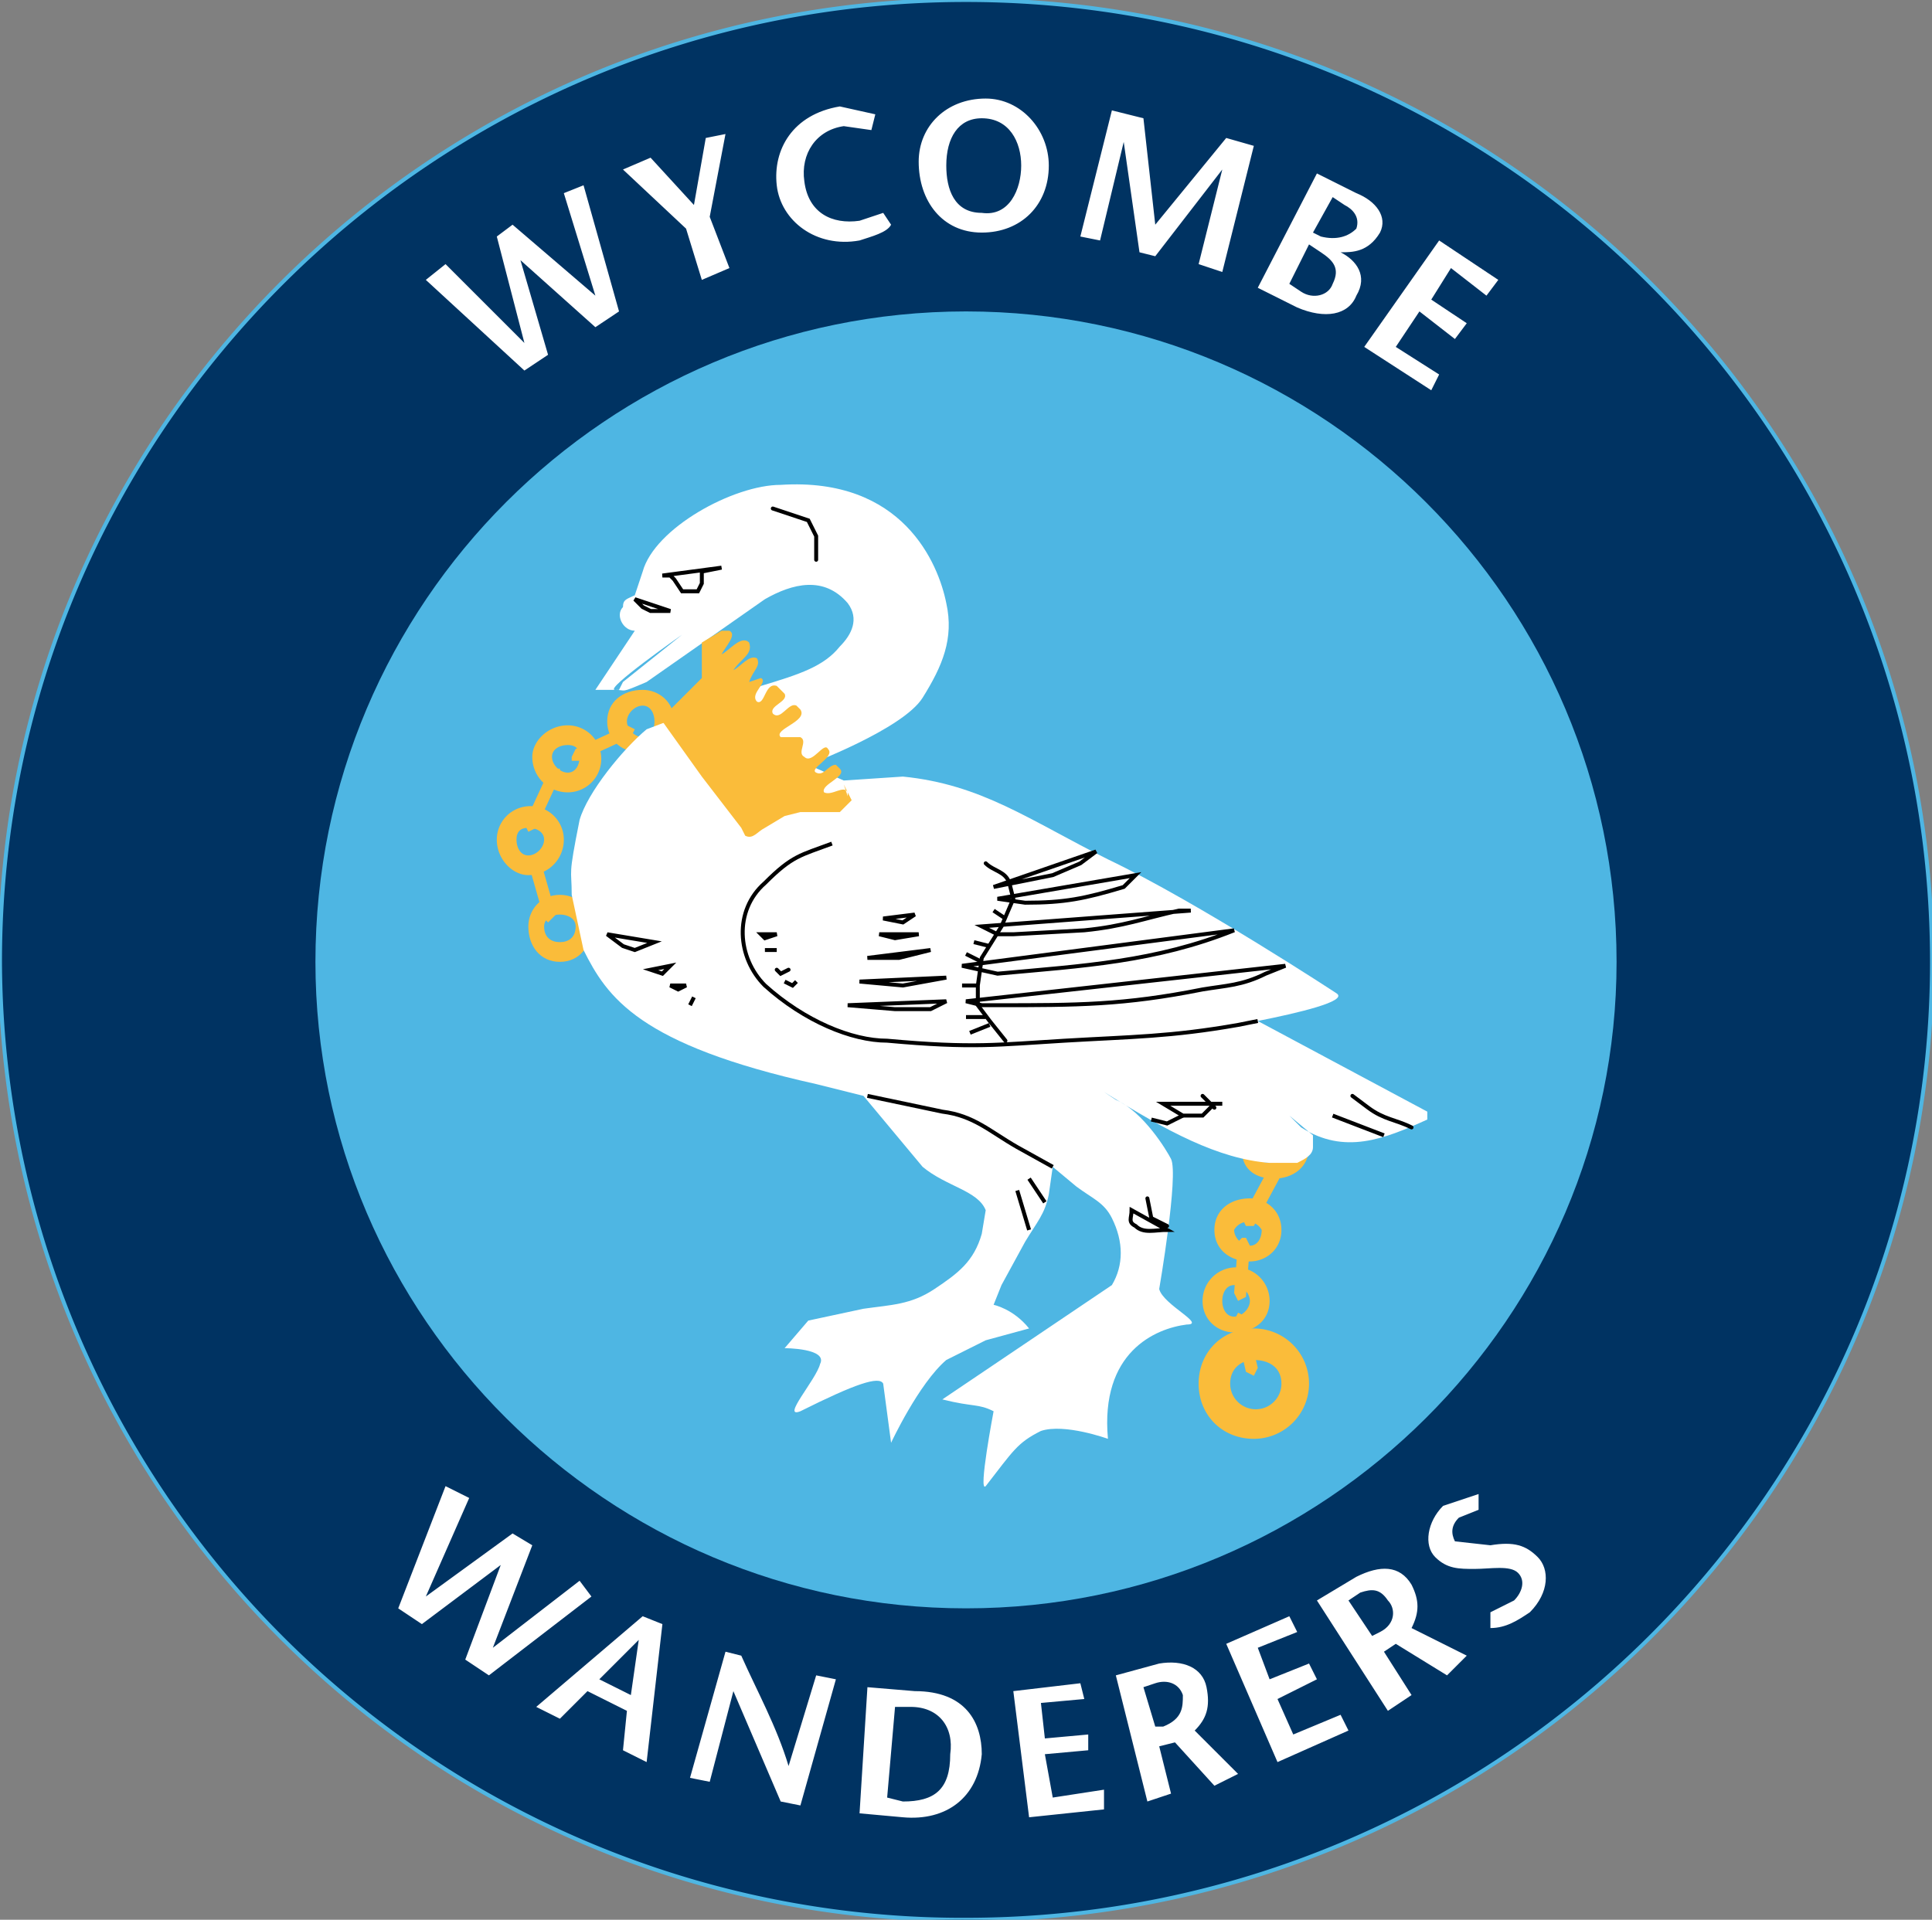 <svg fill="none" height="487" width="490" xmlns="http://www.w3.org/2000/svg" xmlns:xlink="http://www.w3.org/1999/xlink"><rect width="100%" height="100%" fill="#808080" stroke="none"/><clipPath id="a"><path d="m0 0h490v487h-490z"/></clipPath><g clip-path="url(#a)"><path d="m0 244c0-135 110-244 245-244s245 109 245 244c0 134-110 243-245 243a244 244 0 0 1 -245-243" fill="#003362"/><path d="m0 244c0-135 110-244 245-244s245 109 245 244c0 134-110 243-245 243a244 244 0 0 1 -245-243z" stroke="#4eb6e3"/><path d="m80 244c0-91 74-165 165-165s165 74 165 165c0 90-74 164-165 164s-165-74-165-164z" fill="#4eb6e3"/><path d="m80 244c0-91 74-165 165-165s165 74 165 165c0 90-74 164-165 164s-165-74-165-164z"/><path d="m143 49 8 26-21-18-4 3 7 27-20-20-5 4 25 23 6-4-7-24 19 17 6-4-9-32zm41-15-5 1-3 17-11-12-7 3 16 15 4 13 7-3-5-13zm34 22c-7 1-13-2-14-10-1-7 3-13 10-14l7 1 1-4-9-2c-12 2-17 11-16 20s10 16 21 14c3-1 7-2 8-4l-2-3zm32-31c-10 0-17 7-17 16 0 10 6 18 16 18s17-7 17-17c0-9-7-17-16-17zm-1 29c-7 0-9-6-9-12 0-7 3-12 9-12 7 0 10 6 10 12s-3 13-10 12m44 3-3-27-8-2-8 32 5 1 6-25 4 28 4 1 17-22-6 24 6 2 8-32-7-2zm47 7c3 0 7 0 10-5 2-4-1-8-6-10l-10-5-15 29 10 5c7 3 13 2 15-3 3-5 0-9-4-11zm-2 8c-1 3-5 4-8 2l-3-2 5-10 3 2c3 2 5 4 3 8zm-3-12-2-1 5-9 3 2c2 1 4 3 3 6-2 2-5 3-9 2zm42 15 3-4-15-10-19 27 17 11 2-4-11-7 6-9 9 7 3-4-9-6 5-8zm-230 326-22 17 10-26-5-3-22 16 11-25-6-3-12 31 6 4 20-15-9 24 6 4 26-20zm-11 32 6 3 7-7 10 5-1 10 6 3 4-35-5-2zm24-3-8-4 10-10zm40 18c-3-10-8-19-12-28l-4-1-9 32 5 1 6-23 12 28 5 1 9-32-5-1zm32-19-12-1-2 32 11 1c11 1 19-5 20-16 0-8-4-16-17-16zm-3 28-4-1 2-23h4c7 0 11 5 10 12 0 9-4 12-12 12m38-1-2-11 11-1v-4l-11 1-1-9 11-1-1-4-17 2 4 32 19-2v-5zm39-28c-1-5-6-7-12-6l-11 3 8 32 6-2-3-12 4-1 10 11 6-3-11-11c3-3 4-6 3-11zm-11 10h-2l-3-10 3-1c3-1 6 0 7 3 0 3 0 6-5 8m33 2-4-9 10-5-2-4-10 4-3-8 10-4-2-4-16 7 13 30 18-8-2-4zm30-38c-3-5-8-5-14-2l-10 6 18 28 6-4-7-11 3-2 13 8 5-5-14-7c2-4 2-7 0-11zm-8 12-2 1-6-9 3-2c3-1 5-1 7 2 2 2 2 6-2 8zm40-19c-3-3-6-4-12-3l-9-1c-1-2-1-4 1-6l5-2v-4l-9 3c-4 4-5 10-2 13s6 3 10 3 9-1 11 1 1 5-1 7l-6 3v4c4 0 7-2 10-4 5-5 5-11 2-14" fill="#fff"/><path d="m138 235c0 3 2 4 4 4s4-1 4-4c0-2-2-3-4-3s-4 1-4 3zm-4 0c0-4 3-8 8-8s8 4 8 8c0 5-3 9-8 9s-8-4-8-9m181 57c0-4 2 3 7 3 4 0 10-9 10-4s-4 8-9 8c-4 0-8-2-8-7zm-156-109c0 2 2 4 4 4s3-2 3-4-1-4-3-4-4 2-4 4zm-5 0c0-5 4-8 9-8 4 0 8 3 8 8s-4 8-8 8c-5 0-9-3-9-8" fill="#fabc3a"/><path clip-rule="evenodd" d="m173 161-15 12-1 2h-6l10-15c-3 0-5-4-3-6 0-2 1-2 3-3l2-6c3-11 23-22 35-22 31-2 40 20 42 30 2 9-1 16-6 24s-29 17-29 17l9 4 15-1c20 2 32 11 52 21 23 11 58 34 58 34 3 2-10 5-20 7l43 23v2c-11 5-21 9-32 2l-3-3 6 5v3c0 2-2 3-4 4h-7c-13-1-26-8-42-18l3 2c7 3 13 13 14 15 2 4-3 33-3 33 1 4 12 9 7 9-8 1-22 7-20 29 0 0-11-4-17-2-6 3-7 5-14 14-2 2 2-19 2-19-4-2-5-1-13-3l43-29c3-5 3-11 0-17-2-4-5-5-9-8l-6-5-1 7c-1 5-3 7-6 12l-6 11-2 5s5 1 9 6l-11 3-10 5c-7 6-14 21-14 21l-2-15c-1-2-7 0-21 7-5 2 4-8 5-12 2-4-9-4-9-4l6-7 14-3c7-1 12-1 18-5s10-7 12-14l1-6c-2-5-10-6-16-11l-15-18-12-3c-45-10-53-22-59-34l-3-14c0-7-1-4 2-19 2-7 11-18 17-23l29-11c10-3 16-5 20-10 3-3 5-7 2-11-6-7-14-5-21-1l-30 21c-7 3-5 2-8 2s17-14 17-14z" fill="#fff" fill-rule="evenodd"/><path clip-rule="evenodd" d="m170 180 8-8v-9l5-3h2c2 1-1 4-2 6 2-1 5-5 7-3 1 3-2 4-4 7 2-1 4-4 6-3 1 2-1 3-2 6l3-1c2 1-3 4-1 6 2 1 2-5 5-4l2 2c1 2-4 3-3 5 2 2 4-3 6-2l1 1c2 3-7 5-5 7h5c2 1-1 4 1 5 2 2 5-4 6-2 2 2-5 5-3 6s3-2 5-2l1 1c2 2-5 4-4 6 2 1 5-2 6 0v1l-1-3 2 4-3 3h-10l-4 1-5 3c-2 1-3 3-5 2l-1-2-10-13-10-14z" fill="#fabc3a" fill-rule="evenodd"/><path d="m319 259-5 1c-17 3-27 3-44 4s-23 2-45 0c-9 0-21-5-31-14-7-7-8-19 0-26 7-7 9-7 17-10" stroke="#000"/><path d="m312 351a6 6 0 0 0 13 0c0-4-3-6-7-6-3 0-6 2-6 6zm-8 0c0-8 6-14 14-14a14 14 0 1 1 0 28c-8 0-14-6-14-14z" fill="#fabc3a"/><path d="m220 278 19 4c8 1 12 5 19 9l9 5" stroke="#000"/><path d="m310 330c0 2 1 4 3 4s4-2 4-4-2-4-4-4-3 2-3 4zm-5 0a8 8 0 0 1 17 0c0 5-4 8-9 8-4 0-8-3-8-8m-174-117c0 2 1 4 3 4s4-2 4-4-2-3-4-3-3 1-3 3zm-5 0a8 8 0 0 1 17 0c0 5-4 9-9 9-4 0-8-4-8-9m14-21c0 2 2 4 4 4s3-2 3-4-1-3-3-3-4 1-4 3zm-5 0c0-4 4-8 9-8a8 8 0 1 1 0 17c-5 0-9-4-9-9m178 120c0 2 2 4 4 4s3-2 3-4a4 4 0 0 0 -7 0zm-5 0c0-5 4-8 9-8 4 0 8 3 8 8s-4 8-8 8c-5 0-9-3-9-8" fill="#fabc3a"/><g stroke="#000"><path d="m250 219c2 2 5 2 6 5l1 4-3 7-5 8-1 7v5l3 4 4 5" stroke-linecap="round"/><path d="m197 246 1 1 2-1m52-21 15-3 7-3 4-3zm1 3 7 1c10 0 15-1 25-4l3-3zm-4 7 4 2h4l18-1c10-1 15-3 24-5h3zm-5 10 9 2c22-2 40-3 60-11zm1 9 4 1h4c20 0 32 0 52-4 6-1 10-1 16-4l5-2zm-91-17 4 3 3 1 5-2zm11 9 3 1 2-2zm5 4 2 1 2-1zm5 5 1-2zm49-22 5 1 3-2zm-1 4 4 1 6-1zm-3 6h8l8-2zm-2 6 11 1 11-2zm-3 6 12 1h9l4-2zm-22-18 1 1 3-1zm1 4h3z" stroke-linecap="round"/><path d="m199 249 2 1 1-1"/><path d="m291 304 1 5 4 2m-44-80 3 2zm-5 8 4 1zm-2 3 4 2zm-1 8h4zm1 8h5zm1 4 5-2zm12 40 3 10zm3-3 4 6zm26 8c0 2-1 3 1 4 2 2 5 1 8 1z" stroke-linecap="round"/><path d="m292 284 4 1 4-2"/><path d="m305 278 3 3m-13-1 5 3h5l2-2 1-1h2zm48-2 4 3c4 3 7 3 11 5m-20-3 13 5z" stroke-linecap="round"/></g><path d="m141 195h1v2l-6 13-2 1-1-2 6-13zm20-10-1 2-13 6h-2v-1l1-2 13-6zm-26 32 2 1 4 14-1 1-1 1-1-1-4-14zm189 78v1l1 2-7 13h-2l-1-2 7-13zm-9 19h1l1 2-1 13-2 1-1-2 1-13z" fill="#fabc3a"/><path d="m160 160h6l2-1"/><path d="m196 129 9 3 2 4v6m-46 10 2 2 2 1h5zm22-8-15 2h2l1 1 2 3h4l1-2v-3z" stroke="#000" stroke-linecap="round"/><path d="m314 333 2 1 3 13-1 2-2-1-3-13z" fill="#fabc3a"/></g></svg>